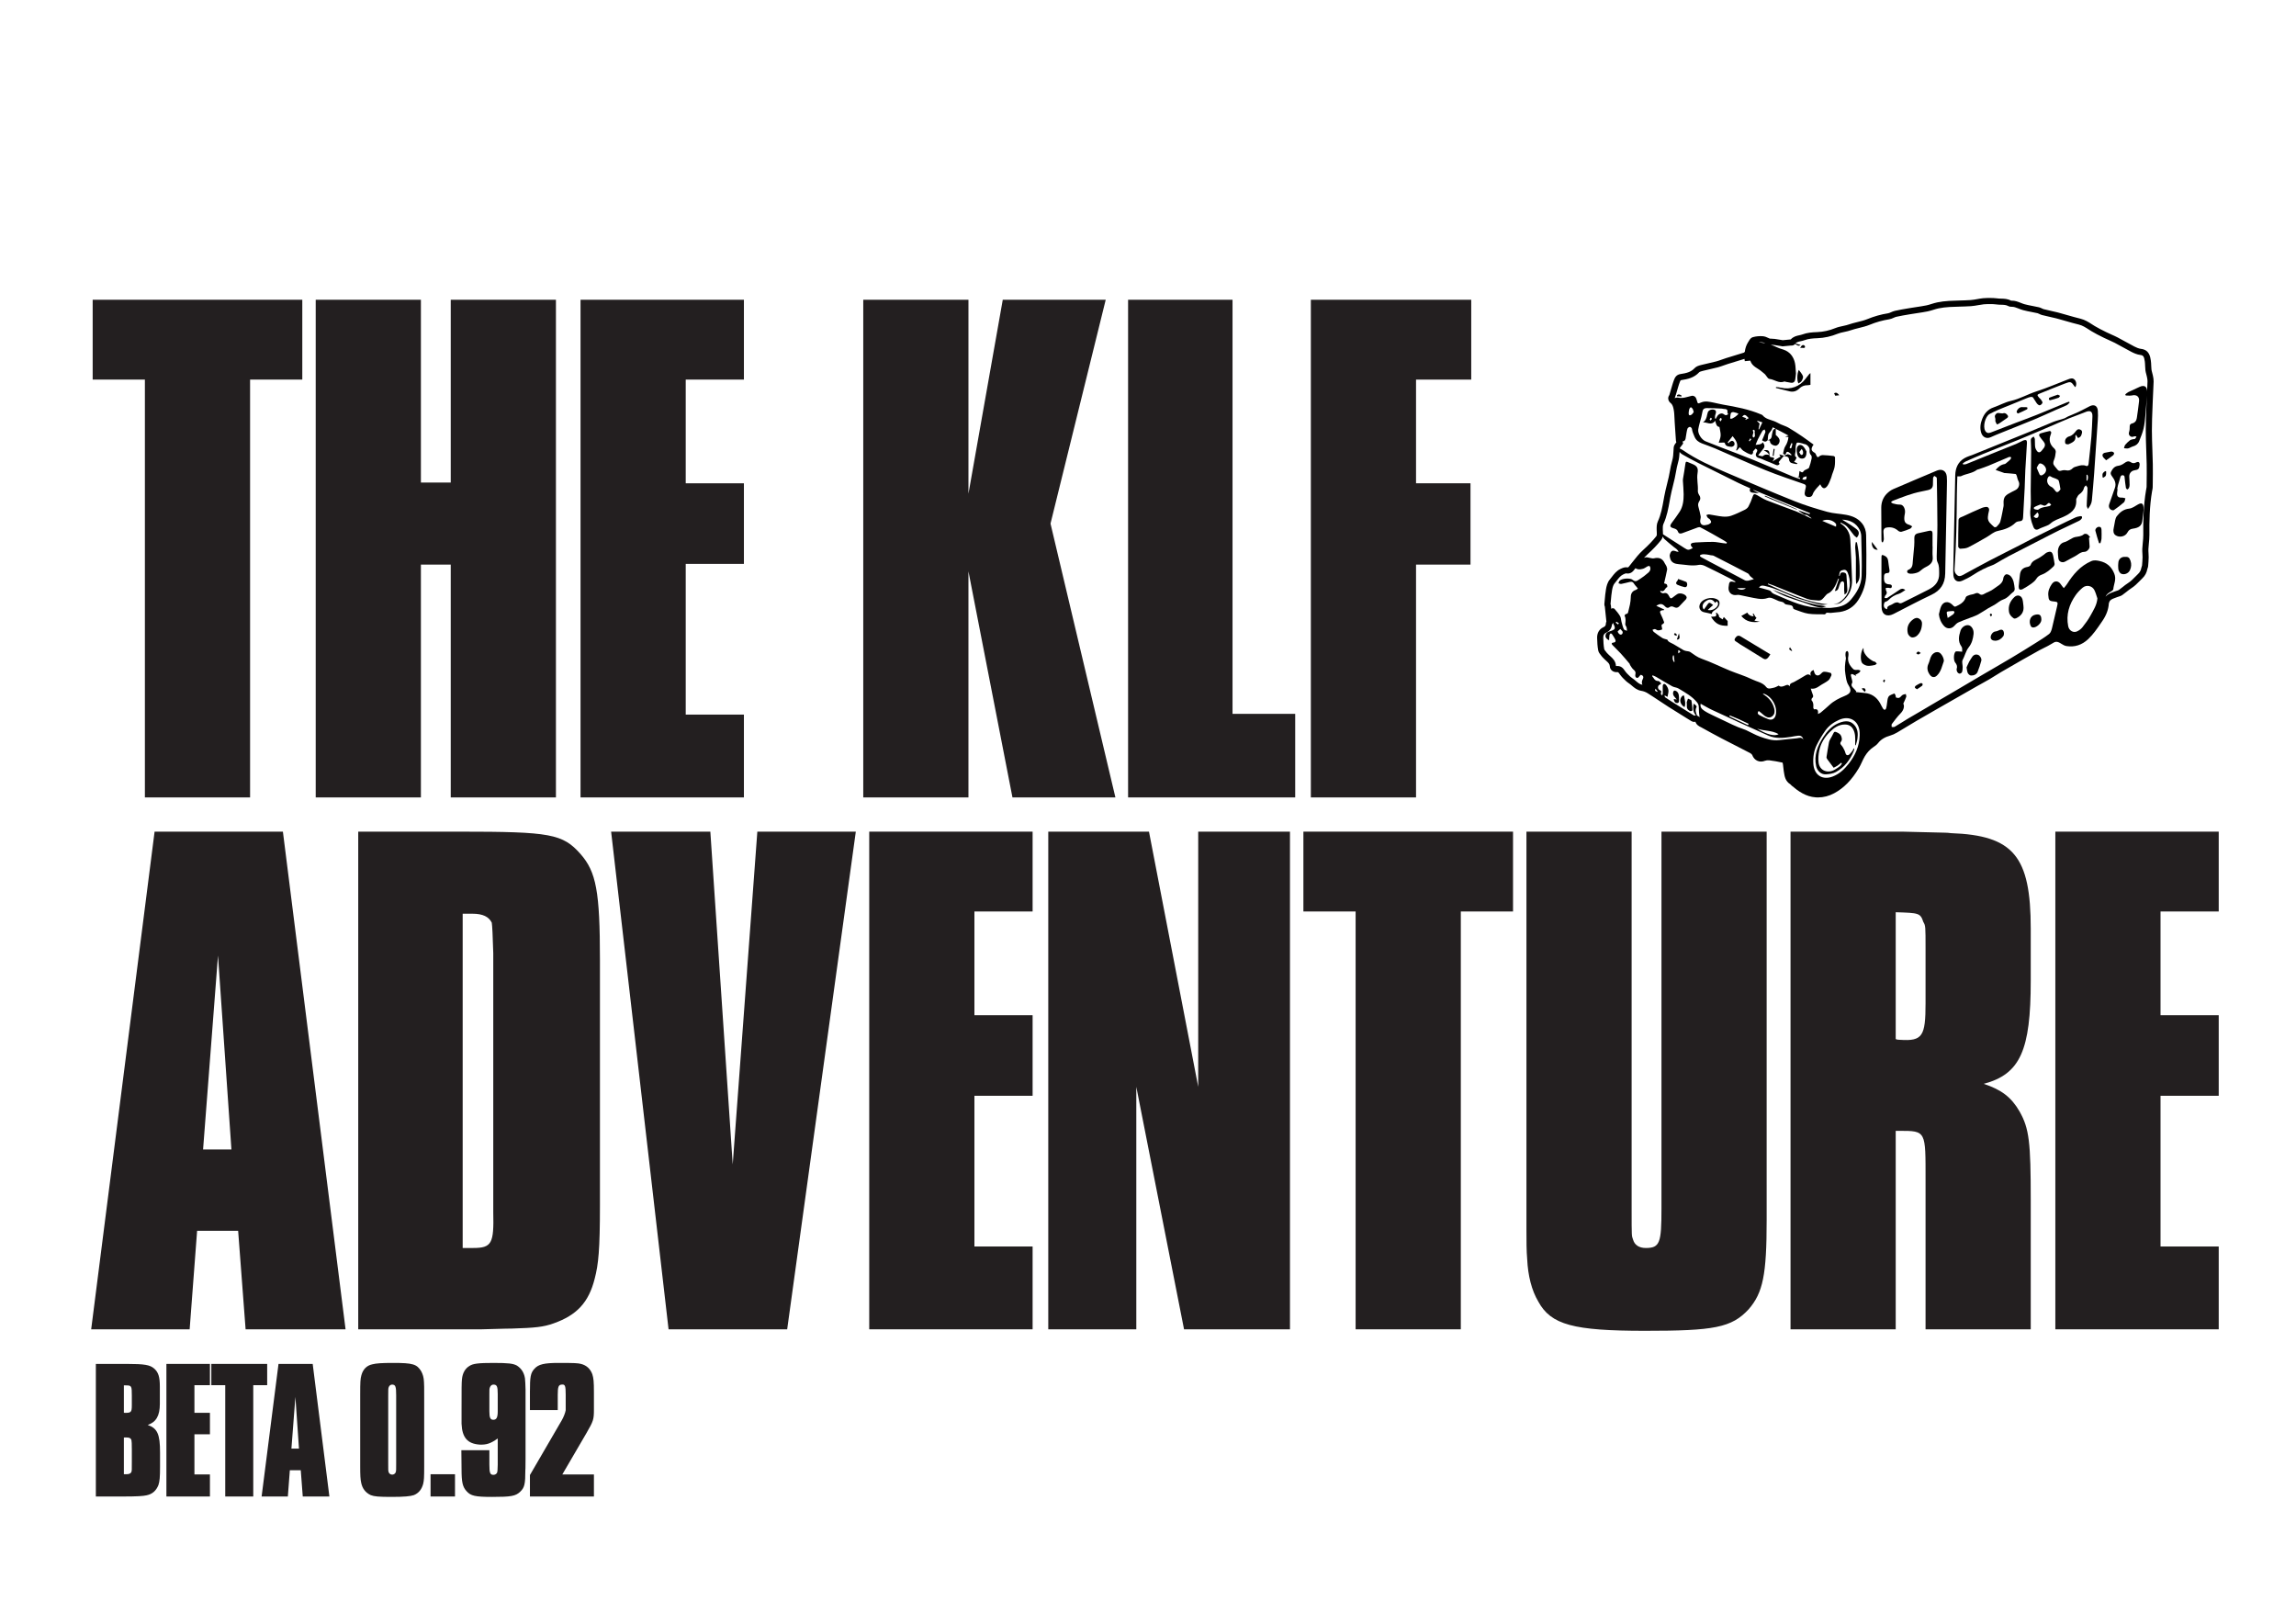 <?xml version="1.0" encoding="UTF-8"?>
<svg id="Layer_1" xmlns="http://www.w3.org/2000/svg" width="297mm" height="210mm" version="1.1" viewBox="0 0 841.89 595.276">
  <!-- Generator: Adobe Illustrator 29.7.0, SVG Export Plug-In . SVG Version: 2.1.1 Build 138)  -->
  <g>
    <path d="M91.697,292.348h-38.57v-153.185h-19.148v-29.27h76.866v29.27h-19.148v153.185Z" fill="#231f20"/>
    <path d="M203.847,292.348h-38.57v-85.346h-10.942v85.346h-38.569V109.894h38.569v67.019h10.942v-67.019h38.57v182.454Z" fill="#231f20"/>
    <path d="M251.439,261.984h21.336v30.363h-59.906V109.894h59.906v29.27h-21.336v38.022h21.336v29.543h-21.336v55.256Z" fill="#231f20"/>
    <path d="M385.198,191.957l23.798,100.391h-37.749l-16.139-82.884v82.884h-38.569V109.894h38.569v71.122l12.583-71.122h37.75l-20.243,82.063Z" fill="#231f20"/>
    <path d="M451.939,261.711h22.978v30.637h-61.273V109.894h38.296v151.817Z" fill="#231f20"/>
    <path d="M519.228,292.348h-38.569V109.894h58.812v29.27h-20.242v38.022h19.969v29.816h-19.969v85.346Z" fill="#231f20"/>
    <path d="M126.711,487.348h-36.655l-2.735-36.107h-15.045l-2.735,36.107h-36.108l23.251-182.454h47.049l22.978,182.454ZM79.935,350.302l-5.471,71.122h10.395l-4.924-71.122Z" fill="#231f20"/>
    <path d="M168.559,304.894c33.373,0,37.75.821,44.314,8.206,5.744,6.565,7.112,13.678,7.112,38.844v89.996c0,16.139-.547,21.609-1.915,26.807-2.188,8.754-6.565,13.404-15.045,16.413-3.83,1.368-6.838,1.642-15.318,1.915-3.009,0,.547,0-11.215.273h-45.135v-182.454h37.202ZM173.482,457.531c6.839,0,7.66-1.641,7.386-13.13v-94.92q-.273-9.574-.547-11.216c-1.094-2.188-3.283-3.282-7.112-3.282h-3.556v122.548h3.83Z" fill="#231f20"/>
    <path d="M288.641,487.348h-43.494l-21.063-182.454h36.381l8.207,122.001,9.027-122.001h36.108l-25.166,182.454Z" fill="#231f20"/>
    <path d="M357.298,456.984h21.336v30.363h-59.906v-182.454h59.906v29.27h-21.336v38.022h21.336v29.543h-21.336v55.256Z" fill="#231f20"/>
    <path d="M473.006,487.348h-38.843l-17.507-88.902v88.902h-32.278v-182.454h36.928l18.054,93.552v-93.552h33.646v182.454Z" fill="#231f20"/>
    <path d="M535.644,487.348h-38.569v-153.185h-19.148v-29.27h76.866v29.27h-19.148v153.185Z" fill="#231f20"/>
    <path d="M647.793,434.554v12.856c0,19.969-1.368,26.533-6.565,32.552-6.291,6.839-12.856,7.933-38.022,7.933-26.26,0-34.467-2.188-39.117-10.668-2.461-4.104-3.829-9.574-4.103-15.592-.273-3.01-.273-6.565-.273-10.941v-145.8h38.569v138.14c0,10.941,0,9.848.547,11.489.548,1.915,2.188,3.009,4.65,3.009,5.197,0,5.745-1.914,5.745-14.498v-138.14h38.569v129.66Z" fill="#231f20"/>
    <path d="M697.574,304.894c20.516.548,14.771.273,17.78.548,22.978.82,29.27,8.479,29.27,35.014v19.147c0,25.439-3.83,34.192-17.233,37.749,6.565,2.188,10.121,4.924,13.13,10.121,3.557,6.291,4.104,11.215,4.104,32.552v47.323h-38.569v-54.709c0-18.054.273-18.054-9.574-18.054h-1.368v72.763h-38.569v-182.454h41.031ZM695.112,380.939c.547.273,1.368.273,1.642.273,8.206.547,9.301-1.368,9.301-13.404v-19.969c0-8.206,0-8.479-.821-9.848-1.094-3.282-1.641-3.282-10.121-3.556v46.503Z" fill="#231f20"/>
    <path d="M792.216,456.984h21.337v30.363h-59.906v-182.454h59.906v29.27h-21.337v38.022h21.337v29.543h-21.337v55.256Z" fill="#231f20"/>
  </g>
  <g>
    <path d="M659.227,187.018c.026.009.051.018.077.026-.019-.016-.037-.033-.056-.049l-.021.022Z"/>
    <path d="M769.224,150.568c-.124-1.798-1.364-2.455-2.965-1.644-1.369.693-2.714,1.434-4.1,2.088-1.264.597-2.576,1.094-3.855,1.659-.5.221-.945.581-1.457.755-1.318.448-2.695.74-3.985,1.254-2.922,1.164-5.794,2.453-8.707,3.64-6.839,2.788-13.69,5.548-20.538,8.318-1.126.455-2.336.767-3.368,1.378-2.334,1.381-3.247,3.653-3.308,6.242-.266,11.266-.481,22.533-.708,33.8-.02.984-.069,1.98.042,2.953.212,1.852,1.56,2.642,3.253,1.887,1.31-.584,2.614-1.228,3.808-2.016,2.413-1.593,4.963-2.88,7.677-3.858.213-.077.406-.211.605-.325,1.651-.941,3.274-1.935,4.956-2.816,3.839-2.01,7.706-3.967,11.563-5.943,2.249-1.152,4.487-2.325,6.755-3.437,2.499-1.226,5.032-2.382,7.537-3.598.337-.164.634-.465.869-.766.134-.172.188-.501.118-.704-.045-.128-.402-.244-.591-.208-.607.114-1.239.218-1.794.474-2.112.971-4.204,1.987-6.292,3.01-2.85,1.396-5.698,2.798-8.531,4.228-1.756.886-3.475,1.846-5.227,2.742-3.769,1.929-7.565,3.805-11.318,5.765-3.342,1.745-6.642,3.57-9.956,5.369-.675.367-1.372.603-2.027.075-.656-.528-1.063-1.204-.997-2.131.65-9.18.78-18.377.849-27.575.017-2.217.116-4.434.175-6.528.641-.037,1.094.059,1.421-.102,1.849-.909,4.025-.989,5.723-2.279.222-.169.554-.189.832-.287,1.139-.405,2.297-.767,3.412-1.23,2.54-1.055,5.056-2.169,7.595-3.226.211-.088.525.075.792.121-.112.272-.161.603-.349.803-.414.44-.89.824-1.357,1.211-.223.185-.468.426-.73.467-1.445.226-2.417,1.137-3.301,2.154,1.075.381,2.156.766,3.24,1.143.088.031.196-0.0.294.008,1.262.1,2.526.176,3.781.334.176.022.348.434.44.695.207.589.267,1.249.563,1.782.406.732.451,1.4.145,2.156-.444,1.097-1.441,1.377-2.386,1.866-2.366,1.225-3.316,1.721-3.151,4.461.018.294.034.598-.023.884-.374,1.891-.685,3.802-1.2,5.655-.192.692-.835,1.283-1.355,1.844-.159.171-.734.234-.879.096-1.074-1.022-2.463-1.89-2.306-3.671.065-.737.19-1.48.387-2.192.265-.959-.294-1.664-1.26-1.479-.419.08-.857.131-1.242.299-2.337,1.019-4.684,2.021-6.974,3.138-.639.312-1.657.429-1.681,1.444-.076,3.217-.119,6.434-.107,9.652.001.275.518.795.768.779.975-.064,2.043-.089,2.886-.509,2.343-1.166,4.595-2.517,6.876-3.808,1.342-.76,2.376-1.873,4.083-2.227,2.281-.473,4.603-1.239,6.385-3.001.333-.329.938-.507,1.428-.529.972-.043,1.317-.498,1.362-1.416.176-3.599.405-7.196.582-10.795.108-2.198.121-4.4.238-6.597.176-3.31.413-6.617.597-9.927.018-.33-.053-.852-.256-.96-.277-.147-.759-.073-1.084.067-.901.389-1.745.913-2.651,1.289-2.331.966-4.687,1.871-7.026,2.816-3.737,1.511-7.466,3.044-11.208,4.542-.361.145-.796.107-1.196.154l-.112-.384c.361-.242.696-.544,1.088-.718,2.07-.92,4.14-1.846,6.238-2.699,4.436-1.804,8.9-3.541,13.334-5.348,3.181-1.296,6.337-2.656,9.499-3.999,2.979-1.265,5.938-2.577,8.93-3.81,1.936-.798,3.939-1.438,5.869-2.251,1.796-.756,2.669-.231,2.578,1.696-.115,2.425-.169,4.855-.373,7.272-.282,3.335-.674,6.66-1.031,9.988-.059.549-.307,1.029-.959.762-1.129-.464-2.192-.167-3.256.162-.539.166-1.175.296-1.546.665-.719.714-1.437,1.029-2.456.821-.545-.112-1.181-.085-1.707.089-.625.208-1.07.178-1.475-.344-.341-.439-.689-.875-1.057-1.291-.623-.705-.607-1.375-.227-2.251.394-.909.551-1.948.648-2.946.04-.411-.237-.988-.561-1.277-1.543-1.379-2.072-2.982-1.35-4.956.112-.307.26-.638.235-.946-.015-.193-.361-.543-.492-.515-1.147.251-2.29.538-3.412.885-.536.166-.688.624-.352,1.104.451.643.932,1.268,1.439,1.869.626.742.707,1.533.15,2.327-.283.402-.602.78-.919,1.157-.506.603-1.111.65-1.587.051-.347-.435-.636-1.005-.711-1.548-.13-.938-.036-1.904-.114-2.852-.027-.331-.285-.642-.437-.962-.313.249-.718.442-.911.763-.165.275-.118.697-.11,1.054.025,1.247.117,2.493.106,3.739-.041,4.824-.117,9.647-.168,14.471-.023,2.165.186,4.356-.082,6.488-.301,2.391.207,4.538,1.094,6.676.423,1.019,1.162,1.219,2.123.642.359-.216.778-.33,1.164-.504.985-.444,2.156-.692,2.907-1.389,1.364-1.266,3.065-1.704,4.658-2.431,2.662-1.215,5.011-2.689,4.834-6.146-.01-.195-.032-.428.056-.583.313-.549.557-1.239,1.037-1.569.925-.635,1.544-1.371,1.789-2.473.068-.307.428-.549.653-.821.206.308.576.611.587.926.033,1.01-.064,2.024-.115,3.036-.059,1.175-.15,2.35-.165,3.526-.004.306.22.614.432,1.162.801-1.086,1.349-2.002,1.451-3.1.306-3.302.604-6.606.843-9.914.47-6.487.908-12.976,1.333-19.465.077-1.178.104-2.369.023-3.545ZM747.91,169.916c.397-.146,1.175.292,1.574.686,1.316,1.302.921,2.934-.845,3.678-.183.077-.633-.071-.717-.237-.401-.79-.718-1.623-1.109-2.543.4-.624.635-1.413,1.097-1.584ZM746.509,189.887c-.3-.03-.57-.356-.853-.547.479-.501.958-1.001,1.437-1.502.191.29.381.58.426.648.046,1.019-.276,1.473-1.01,1.4ZM751.556,185.507c-1.352.419-2.859.299-4.065,1.278-.244.198-.827.066-1.223-.034-.552-.14-.74-.578-.201-.892.704-.411,1.506-.653,2.266-.967.027.056.053.112.08.167.193.032.418.01.574.104.713.427,1.222.159,1.709-.398.161-.184.485-.413.652-.36.291.092.517.388.77.598-.185.173-.343.437-.561.504ZM754.649,180.316c-.584.31-.897-.212-1.231-.655-.337-.448-.743-.939-1.232-1.159-1.267-.57-1.896-1.992-1.339-3.244.334-.751.722-.894,1.432-.395.423.297,1.005.357,1.483.59.411.2,1.0.419,1.117.763.309.912.404,1.895.647,3.183-.166.183-.448.69-.877.917ZM765.389,176.196c-.103-.004-.205-.007-.307-.011v-2.136c.106.001.213.002.319.002.357.712.213,1.428-.012,2.145Z"/>
    <path d="M713.264,210.328c.195-10.874.423-21.747.629-32.621.019-1.018.045-2.044-.057-3.053-.205-2.012-1.739-2.899-3.59-2.144-.213.087-.423.18-.635.27-5.141,2.176-10.294,4.325-15.413,6.553-.873.38-1.7.998-2.369,1.682-1.363,1.393-2.009,3.158-2.014,5.1-.011,3.909.035,7.819.069,11.728.003.305.086.609.132.913.132.021.264.043.396.064.124-.389.349-.777.351-1.166.003-.914-.132-1.828-.151-2.744-.015-.71.266-1.319,1.028-1.473,1.637-.331,3.103.008,4.385,1.152.288.257.84.459,1.186.368,1.09-.289,2.157-.69,3.195-1.134.314-.134.508-.551.757-.838-.316-.182-.611-.435-.952-.535-1.516-.447-1.992-1.038-1.949-2.624.014-.52.116-1.041.217-1.554.302-1.539-.505-3.309-1.764-3.28-.955.022-1.779-.192-2.64-.425-.253-.069-.465-.286-.696-.435.205-.177.381-.43.618-.521,3.451-1.326,6.882-2.719,10.536-3.426.839-.162,1.672-.351,2.507-.531,1.016-.218,1.65-.816,1.72-1.875.056-.849-.004-1.706.062-2.553.02-.263.285-.507.437-.759.277.178.587.323.818.549.115.112.117.372.12.565.079,5.648.206,11.297.208,16.946.001,3.806-.192,7.612-.255,11.418-.012.746-.009,1.591.314,2.223.673,1.315.542,2.664.587,4.038.093,2.829-1.393,4.642-3.729,5.858-3.204,1.668-6.462,3.235-9.687,4.863-.534.27-.969.396-1.544.007-.271-.183-.825-.097-1.188.037-.579.215-1.081.638-1.66.853-.74.276-1.381.561-1.236,1.518-1.203-.191-1.578-1.254-.946-2.571.543-.205,1.091-.436,1.464-.831,1.045-1.107,2.271-1.81,3.736-2.243.8-.236,1.491-.844,2.397-1.383-.943-.718-1.531-.514-2.151-.091-1.489,1.017-2.988,2.021-4.515,2.979-.234.147-.64.018-.967.016.089-.306.088-.703.286-.899.538-.533.735-1.034.32-1.743-.161-.276-.129-.665-.184-1.002.367-.031.749-.141,1.097-.075.509.097,1.039.31,1.145-.432.098-.679-.469-.83-.967-.84-.896-.018-1.57-.367-1.791-1.23-.15-.587-.115-1.236-.081-1.853.035-.638.396-1.037,1.081-1.031.818.008,1.011-.448.902-1.159-.169-1.104-.363-2.206-.481-3.316-.097-.906-.506-1.509-1.336-1.902-.926-.438-1.119-.388-1.12.614-.007,6.077-.041,12.156.043,18.232.038,2.748,1.945,3.75,4.385,2.502,4.619-2.363,9.203-4.802,13.892-7.018,3.361-1.588,4.98-4.081,5.046-7.737Z"/>
    <path d="M734.582,219.761c1.652-.546,2.518-1.949,3.788-2.893.256-.19.406-.725.367-1.074-.18-1.596-.332-3.248-1.433-4.517-.375-.433-1.15-.818-1.665-.736-.423.067-1.005.834-1.045,1.329-.182,2.254-2.16,2.894-3.526,4.005-1.011.821-2.373,1.195-3.519,1.87-.628.37-1.181.463-1.713.008-.613-.525-1.143-.385-1.802-.088-.595.268-1.299.285-1.92.509-.476.172-1.172.404-1.293.768-.464,1.386-1.353,2.223-2.629,2.873-1.641.835-1.312.801-2.487-.264-1.396-1.266-3.096-1.016-3.906.681-.439.919-.575,1.982-.848,2.98.149,1.564.77,3.087,1.911,4.316.932,1.004,2.351,1.115,3.417.232.377-.312.668-.725,1.035-1.05.261-.23.567-.427.883-.572.649-.297,1.315-.558,1.981-.815.814-.315,1.64-.599,2.453-.919.907-.357,1.846-.662,2.695-1.129,1.276-.701,2.475-1.539,3.726-2.287.75-.449,1.552-.812,2.301-1.262,1.084-.651,2.064-1.579,3.229-1.965ZM716.19,225.218c-.543.419-1.143.766-1.72,1.142-.095.072-.191.144-.286.216-.133-.655-.287-1.308-.379-1.969-.018-.128.193-.399.326-.418.704-.102,1.417-.172,2.128-.185.139-.003.427.331.397.443-.075.282-.239.597-.465.771Z"/>
    <path d="M729.905,160.306c1.208-.57,2.453-1.062,3.692-1.563,4.19-1.693,8.398-3.342,12.572-5.074,2.595-1.077,5.139-2.278,7.711-3.412,1.29-.568,2.608-1.073,3.878-1.682.439-.211.77-.649,1.15-.984-.07-.108-.14-.217-.21-.325-.281.087-.572.152-.843.264-3.695,1.527-7.376,3.088-11.085,4.581-2.524,1.016-5.089,1.93-7.629,2.906-3.061,1.176-6.115,2.369-9.172,3.553-.841.326-1.557.212-2.035-.623-.917-1.599-.01-5.259,1.581-6.157,1.048-.592,2.154-1.087,3.26-1.566,1.379-.598,2.787-1.131,4.179-1.7,2.026-.828,4.045-1.67,6.073-2.492.517-.209,1.045-.418,1.588-.523.27-.052.715.037.857.229.499.67.855,1.448,1.36,2.113.263.346.753.779,1.089.739.382-.045.867-.519,1.003-.912.097-.28-.266-.762-.498-1.104-.215-.318-.542-.557-.794-.853-.745-.875-.719-1.026.388-1.474,3.034-1.229,6.067-2.461,9.122-3.637,2.155-.829,2.288-.75,3.629,1.157.048.068.158.092.24.136.474-.861.382-1.944-.24-2.644-.751-.846-1.619-.496-2.452-.177-3.858,1.476-7.657,3.135-11.583,4.398-3.178,1.022-6.064,2.741-9.363,3.486-2.184.493-4.21,1.65-6.35,2.384-2.143.735-3.414,2.241-4.202,4.256-.65,1.662-.901,3.368-.342,5.108.516,1.606,2.017,2.252,3.426,1.587Z"/>
    <path d="M701.399,205.587c-.109,1.336-.025,2.694-1.656,3.328-.613.238-.546.97-.013,1.238.925.465,3.403-.029,4.182-.708.703-.612,1.477-1.186,2.308-1.599,1.555-.773,2.664-1.704,2.456-3.678-.133-1.266-.025-2.557-.025-3.836-.012 0-.025 0-.037 0,0-1.573-.006-3.147.003-4.72.005-.799-.367-1.193-1.16-1.032-1.379.28-2.748.61-4.122.918-1.003.225-1.419.802-1.394,1.82.023.944.028,1.894-.043,2.835-.137,1.813-.35,3.621-.497,5.433Z"/>
    <path d="M750.575,202.535c-.435.167-.773.575-1.171.85-.606.421-1.204.859-1.843,1.225-1.15.658-2.484,1.043-2.983,2.528-.113.334-.724.642-1.146.707-1.682.261-2.611,1.199-2.777,2.91-.135,1.4-.338,2.793-.445,4.195-.029.386.059.954.311,1.138.239.174.828.066,1.154-.115,1.074-.598,2.133-1.237,3.128-1.956.683-.494,1.405-1.054,1.829-1.755.506-.836,1.162-1.273,2.023-1.585,1.726-.626,3.075-1.819,4.373-3.062.211-.201.262-.569.359-.797-.191-1.105-.309-2.12-.552-3.106-.358-1.453-.864-1.714-2.263-1.176Z"/>
    <path d="M780.721,186.468c-2.041.216-3.376,1.308-4.531,2.776-.338.43-.5,1.032-.631,1.583-.208.88-.264,1.797-.491,2.671-.297,1.141-.121,2.162.585,2.68,1.389,1.018,3.615.602,4.425-.956.467-.898,1.043-1.279,2.028-1.412,2.209-.298,3.159-1.096,3.418-2.768.221-1.425.342-2.866.507-4.3-.017-.002-.034-.004-.052-.005,0-.23.012-.46-.002-.689-.095-1.541-.747-1.841-2.091-1.068-1.016.584-2.068,1.373-3.165,1.489Z"/>
    <path d="M774.093,172.937c-.295.589-.119,1.059.289,1.607.952,1.278,1.718,2.647,1.091,4.365-.716,1.96-1.375,3.941-2.066,5.91-.269.767-.118,1.471.493,1.958.292.232.941.414,1.178.252,1.295-.888,2.554-1.841,3.728-2.881.342-.303.362-.968.53-1.467-.45-.091-.903-.275-1.348-.254-1.279.06-1.83-.479-1.687-1.768.05-.455.113-.908.17-1.362-.048-.009-.096-.017-.144-.026.097-.475.168-.958.298-1.424.234-.839.526-1.662.75-2.504.15-.563.266-1.16,1.005-1.106.741.054.643.684.701,1.201.127,1.135.255,2.27.437,3.397.038.235.314.431.48.644.216-.184.519-.329.626-.563.159-.346.246-.755.245-1.138-.002-.984-.058-1.968-.114-2.95-.072-1.252.701-2.226,1.939-2.412,1.402-.211,1.699-.521,1.849-1.931.105-.99-.404-1.402-1.289-.94-.703.367-1.29.349-1.926-.079-.843-.567-1.534-.321-2.314.274-.648.494-1.476.921-2.269,1.019-1.421.177-2.095,1.068-2.651,2.178Z"/>
    <path d="M765.347,195.862c-.33-.181-.998-.229-1.228-.019-.94.852-2.079.832-3.203,1.052-.786.153-1.495.697-2.238,1.068-.501.25-.976.599-1.505.731-.876.219-1.534.601-2.02,1.406-.882,1.459-.524,3.006-.411,4.517.1,1.346,1.494,1.907,2.651,1.189.526-.326,1.087-.597,1.63-.896.944-.52,1.935-.971,2.813-1.586.771-.539,1.489-1.006,2.486-1.01.899-.003,1.927-1.108,1.891-1.927-.047-1.081-.145-2.159-.221-3.239.14-.064.279-.127.419-.191-.348-.377-.637-.862-1.063-1.095Z"/>
    <path d="M719.652,241.954c.816-1.515,1.175-3.308,2.209-4.603,1.22-1.527,1.598-3.169,1.808-4.963,0-.197.008-.394-.001-.59-.06-1.236-.85-2.372-1.78-2.566-1.038-.217-2.229.435-2.824,1.548-.062.116-.126.233-.165.357-.649,2.038-1.076,4.031.377,5.981.314.421.156,1.194.216,1.805-.51-.042-1.02-.108-1.53-.118-.321-.006-.775-.051-.943.131-.693.747-.743,3.134-.109,3.937.536.678.876,1.333.577,2.249-.116.356.006.872.194,1.221.158.295.566.625.866.628.306.003.792-.314.888-.597.191-.565.216-1.201.226-1.809.014-.881-.37-1.939-.008-2.611Z"/>
    <path d="M711.029,239.213c-.86-.35-1.643-.048-2.272.523-.371.336-.647.824-.844,1.295-.302.724-.42,1.529-.755,2.234-.72,1.513-.447,2.856.493,4.15.705.97,1.695,1.096,2.566.271,1.587-1.504,1.898-3.61,2.552-5.32.041-1.153-.924-2.82-1.74-3.153Z"/>
    <path d="M638.241,233.297c-.788-.473-1.443-.219-2.012.686-.524.834.12,1.076.641,1.411.356.229.686.502,1.046.725,2.872,1.772,5.757,3.524,8.618,5.314.7.438,1.237.256,1.723-.265.284-.304.483-.687.884-1.275-1.924-1.165-3.723-2.255-5.522-3.344-1.792-1.085-3.582-2.173-5.378-3.252Z"/>
    <path d="M741.591,219.724c-.411-1.446-1.879-1.855-2.966-.825-1.527,1.447-2.317,3.181-1.978,5.364.175,1.127.875,1.804,1.7,2.402.203.147.647.134.896.017,1.905-.902,2.997-2.305,2.71-4.547-.115-.805-.142-1.635-.363-2.411Z"/>
    <path d="M725.314,240.083c-.901-.321-1.694-.007-2.246.88-.328.527-.702,1.029-.988,1.577-.395.758-.725,1.55-.999,2.144.189.897.207,1.559.481,2.089.206.398.735.868,1.132.88,1.007.029,2.021-.323,2.443-1.328.554-1.318.979-2.697,1.359-4.077.218-.792-.481-1.915-1.183-2.166Z"/>
    <path d="M704.756,228.702c.046-.751-.28-1.49-1.129-1.945-.819-.439-1.539-.124-2.196.363-1.706,1.263-2.353,2.996-1.886,5.024.138.598.775,1.332,1.338,1.509.55.173,1.458-.099,1.93-.502,1.271-1.086,1.862-2.581,1.942-4.448Z"/>
    <path d="M778.856,204.159c-1.078.069-1.911.796-2.08,1.863-.076.482-.074.977-.103,1.395.056.627-.005,1.223.186,1.722.18.47.542,1.04.968,1.213,1.225.499,2.672-.174,3.201-1.373.479-1.083.578-2.206.19-3.348-.448-1.319-.848-1.569-2.363-1.472Z"/>
    <path d="M629.333,223.272c.775-.583,1.226-1.308,1.181-2.234-.046-.952-.778-1.348-1.622-1.602-1.33-.401-2.625-.194-3.819.355-2.004.921-2.603,3.088-1.168,4.244.571.46,1.498.484,2.266.692.516.14,1.04.253,1.525.37-.045-.877.923-1.287,1.637-1.825ZM626.192,223.609c.702-.645,1.323-1.215,1.983-1.821-.302-.211-.592-.413-.881-.616-.446-.314-.767-.2-1.061.245-.445.674-.93,1.322-1.455,2.063-.82-.96-.534-2.15.545-2.97,1.454-1.105,2.621-.951,3.595.541.167-.197.318-.375.524-.617.573.393.683.922.41,1.511-.561,1.21-2.342,2.088-3.659,1.664Z"/>
    <path d="M662.063,138.841c-2.085,2.871-5.492,4.125-8.957,3.31-.608-.143-1.242-.175-1.864-.258-.023.109-.047.219-.07.328,1.693.424,3.38.879,5.082,1.262,1.336.301,2.496-.067,3.5-1.039.823-.797,1.823-1.248,3.014-1.216.402.011.807-.109,1.081-.149v-4.279c-.154.118-.33.209-.447.35-.458.554-.917,1.11-1.339,1.691Z"/>
    <path d="M761.491,159.897c.176.247.448.705.555.672.34-.106.678-.351.912-.631.199-.238.267-.592.37-.902.188-.567.226-1.109-.391-1.46-.637-.361-1.165-.261-1.635.334-.708.896-1.399,1.784-2.63,2.091-.494.123-1.047.563-1.282,1.011-.232.441-.231,1.124-.059,1.603.076.211.929.383,1.254.221,1.22-.608,2.728-1.075,2.404-2.97-.012-.068.098-.157.308-.473.097.258.12.399.194.503Z"/>
    <path d="M687.526,242.618c-.179-.121-.46-.085-.652-.195-.482-.277-.966-.564-1.399-.909-.427-.339-.836-.72-1.173-1.146-.342-.432-.653-.914-.854-1.423-.149-.377-.099-.832-.152-1.421-1.045,1.22-1.285,4.412-.502,5.534.16.229.43.392.674.549,1.29.835,2.655.455,3.996.189.267-.053.486-.349.727-.533-.218-.219-.412-.475-.663-.646Z"/>
    <path d="M746.303,225.36c-1.908.402-2.536,2.448-1.629,4.225.103.201.378.394.604.439,1.28.254,3.244-1.454,3.245-2.788.001-1.719-.606-2.215-2.22-1.875Z"/>
    <path d="M732.758,231.176c-.355.201-.793.293-1.205.347-.783.102-1.632,1.177-1.622,2.125.008.772.669,1.262,1.691,1.257,1.284-.043,2.282-.735,2.959-1.698.309-.44.293-1.399.015-1.89-.379-.669-1.157-.526-1.838-.141Z"/>
    <path d="M631.633,227.079c-.474-.37-1.36-.767-1.338-1.104.053-.788-.603-.879-.786-1.361-.114.03-.227.06-.341.09.064.221.196.449.172.66-.026.228-.169.601-.313.628-.535.1-1.092.084-1.641.11,1.673,2.748,3.288,3.363,6.103,3.326v-1.729c-.485-.518-.964-1.03-1.407-1.504-.157.309-.302.596-.448.883Z"/>
    <path d="M731.652,154.428c.166.403.319.83.586,1.159.056.069.606-.202.882-.386.934-.621,1.837-1.289,2.772-1.909.498-.33.565-.684.185-1.128-.418-.488-.856-.882-1.6-.643-.286.092-.635-.016-.956-.027-.439-.015-.987-.193-1.294.003-.542.345-.947.903-.657,1.674.1.266.09.574.102.661-.016.337-.065.486-.02.595Z"/>
    <path d="M645.262,227.94c-.6-.123-1.199-.247-1.946-.401.382-.518.642-.873.903-1.227-.093.068-.186.135-.278.203-.34-.544-.68-1.089-1.02-1.633-.078.067-.157.135-.235.203.122.259.244.518.37.786-.828.242-2.116-.545-2.33-1.295-.737.411-1.476.823-2.233,1.245,1.821,2.223,4.187,2.486,6.77,2.119Z"/>
    <path d="M769.638,193.139c-.673-.006-1.464.784-1.304,1.454.366,1.535.882,3.034,1.336,4.548.171-.002.343-.004.514-.005.137-.574.354-1.143.391-1.723.063-.979.023-1.965.004-2.948-.013-.644-.065-1.317-.942-1.325Z"/>
    <path d="M772.263,168.747c1.009-.702,1.827-1.217,2.573-1.821.225-.183.431-.724.321-.905-.157-.26-.619-.484-.937-.467-.675.035-1.336.287-2.013.356-.816.083-1.426.479-1.236,1.273.13.54.766.958,1.291,1.565Z"/>
    <path d="M618.94,256.13c-.152.419-.32.833-.448,1.26-.044.147.011.323.029.625,0,.254-.003.645.001,1.037.007.879.554,1.38,1.288,1.664.203.078.764-.171.76-.248-.065-1.211-.11-2.438-.366-3.616-.069-.317-.824-.486-1.264-.722Z"/>
    <path d="M618.28,213.336c-.934-.411-1.92-.704-2.975-1.072-.027.075-.055.434-.247.644-.62.682-.646,1.176.123,1.526.79.359,1.638.624,2.488.807.726.156.995-.411,1-1.012.002-.307-.164-.795-.388-.894Z"/>
    <path d="M614.205,253.177c-.168-.048-.548.154-.614.325-.319.821-.034,1.527.551,2.14.2.209.381.435.701.805-.534-.084-.806-.126-1.086-.17-.021.811.542,1.511,1.219,1.476.764-.04.657-.685.672-1.183.016-.554.014-1.117-.062-1.664-.116-.83-.535-1.489-1.381-1.73Z"/>
    <path d="M660.61,139.663c.303-.518.663-1.262.498-1.735-.284-.813-.954-1.492-1.521-2.312-.692,1.264-.732,4.228-.098,4.955.383-.295.894-.519,1.121-.908Z"/>
    <path d="M742.927,149.27c-.551-.026-1.105-.01-1.657-.01-.767-.035-1.893,1.091-1.798,1.853.023.184.425.508.526.466,1.103-.465,2.188-.976,3.256-1.518.128-.065.191-.4.156-.585-.019-.099-.309-.198-.482-.207Z"/>
    <path d="M616.67,255.352c-1.012,1.214-.632,2.89,1.012,3.902.543-1.414.028-2.711-.124-3.98-.063-.53-.61-.256-.889.079Z"/>
    <path d="M648.494,182.261c-.433-.182-.87-.355-1.305-.532-.031.076-.063.152-.094.228.875.39,1.741.803,2.627,1.166,3.138,1.286,6.283,2.556,9.425,3.832-.227-.177-.442-.382-.697-.491-3.314-1.412-6.636-2.807-9.956-4.204Z"/>
    <path d="M659.226,187.018c.001 0.0.022-.022.022-.022-.033-.014-.067-.027-.1-.041.026.021.052.043.079.063Z"/>
    <path d="M751.282,146.451c.024.123.386.298.547.257,1.007-.258,2.011-.538,2.988-.888.244-.087.386-.458.574-.698-.264-.143-.528-.286-.809-.439-1.084.377-2.107.708-3.103,1.107-.142.057-.238.452-.198.661Z"/>
    <path d="M704.131,250.49c-.596.258-1.168.587-1.706.951-.171.116-.336.48-.274.644.079.209.391.33.759.607.673-.447,1.333-.836,1.921-1.313.152-.123.194-.614.073-.773-.118-.155-.558-.21-.773-.117Z"/>
    <path d="M771.916,172.712c-.334.28-.767.548-.912.92-.157.402-.036.913-.036,1.377.098.034.195.068.293.102.301-.237.743-.417.868-.725.18-.444.146-.98.16-1.479.002-.066-.329-.232-.374-.195Z"/>
    <path d="M688.521,201.529c-.744-.984-1.422-1.882-2.152-2.848-.168,1.751.747,3.071,2.152,2.848Z"/>
    <path d="M682.621,252.445c.369.402.737.803,1.106,1.205.128-.186.385-.392.361-.556-.095-.648-.457-1.04-1.467-.649Z"/>
    <path d="M702.629,239.481c.245.163.484.441.737.454.237.012.488-.257.943-.527-.457-.274-.738-.578-.94-.532-.278.064-.496.391-.74.605Z"/>
    <path d="M614.869,234.49c1.052-.066,1.194-.5.762-2.325-.278.849-.515,1.572-.762,2.325Z"/>
    <path d="M672.536,144.175c.144.333.268.617.391.901.491-.057.928-.108,1.47-.171-.526-.672-.964-1.234-1.861-.73Z"/>
    <path d="M661.363,127.571c.154.023.439-.107.481-.229.057-.166.005-.457-.117-.582-.551-.565-1.214-.201-1.65.885.34-.178.639-.171,1.286-.075Z"/>
    <path d="M614.929,144.898c-.005.127-.009.253-.014.38.556.027,1.112.053,1.669.08.009-.104.018-.207.027-.311-.528-.308-1.042-.73-1.681-.149Z"/>
    <path d="M690.86,249.084c-.133.192-.32.37-.377.583-.028.105.183.274.396.564.162-.355.315-.563.332-.781.009-.112-.226-.243-.351-.366Z"/>
    <path d="M614.179,232.024l-.38.674c.287.134.574.268.861.402.084-.125.168-.25.251-.376-.244-.234-.489-.467-.733-.701Z"/>
    <path d="M730.429,225.411c-.02-.175-.233-.328-.363-.491-.156.124-.437.247-.438.373-.002.197.185.396.385.767.224-.331.433-.503.416-.65Z"/>
    <path d="M656.085,238.073c.251.259.608.415.924.611.039-.063.077-.125.115-.188-.226-.351-.452-.703-.794-1.235-.12.373-.325.73-.246.812Z"/>
    <path d="M673.962,265.196c-2.354,1.02-4.028,2.898-5.405,5.031-2.103,3.259-3.5,6.685-2.61,10.685.375,1.685,1.802,3.063,3.535,2.969,1.248-.068,2.615-.259,3.686-.842,3.164-1.722,5.253-4.466,6.596-7.786.099-.245.109-.527.161-.791-.079-.029-.158-.059-.237-.088-.164.333-.266.72-.504.988-.499.564-1.029,1.439-1.62,1.504-.874.095-.858-1.033-1.181-1.679-.34-.681-.671-1.408-1.182-1.95-.467-.495-.53-.862-.143-1.351.408-.517.355-1.0.188-1.639-.274-1.048-.976-1.458-1.854-1.824-.572-.238-.864-.202-1.126.431-.32.774-.804,1.479-1.198,2.224-.166.314-.347.642-.409.984-.333,1.837-.65,3.677-.919,5.524-.038.261.169.599.344.842.7.97,1.432,1.917,2.275,3.035.347-.183.902-.425,1.401-.753.478-.314.898-.717,1.343-1.081l.305.267c-.235.329-.417.724-.718.974-.527.438-1.122.797-1.699,1.171-2.639,1.71-5.721.585-6.141-2.386-.206-1.457-.073-3.025.23-4.476.541-2.591,1.908-4.837,3.75-6.709,1.527-1.552,3.278-2.861,5.638-2.857,1.313.002,2.342.5,3.012,1.688.851,1.508.818,3.145.779,4.79-.009.366-.001.733-.001,1.1.072.009.143.018.215.028.21-.796.506-1.58.612-2.389.217-1.65.19-3.32-.878-4.707-1.399-1.817-3.234-2.234-6.247-.928Z"/>
    <path d="M680.5,212.081c-0.0.61.065,1.22.114,2.07,1.558-1.551,1.253-3.319,1.283-4.901.045-2.312-.21-4.633-.418-6.944-.106-1.178-.39-2.34-.593-3.509-.144-0-.288-.001-.431-.001-.072.635-.222,1.272-.201,1.904.043,1.24.249,2.475.265,3.714.034,2.555-.019,5.112-.019,7.667Z"/>
    <path d="M668.047,222.75c.004.001.027 0.0.027 0-.007-0-.014-.002-.021-.002-.002.001-.004.001-.006.002Z"/>
    <path d="M662.888,220.942c-2.239-.63-4.438-1.417-6.62-2.226-2.111-.783-4.178-1.682-6.265-2.53,3.35,2.232,7.156,3.369,10.933,4.557,2.35.74,4.594,1.875,7.117,2.005.516-.15,1.036-.298,1.555-.446-2.278-.335-4.529-.743-6.721-1.36Z"/>
    <path d="M661.183,168.084c.758-.145,1.241-.952,1.238-2.546-.249-.401-.612-1.244-1.201-1.873-.918-.981-2.188-.554-2.371.782-.096.7-.01,1.471.184,2.156.339,1.199,1.131,1.678,2.151,1.482ZM660.647,164.569c.169.348.441.683.483,1.046.058.499.079,1.169-.649,1.182-.211.004-.433-.567-.749-1.014.353-.469.634-.841.915-1.214Z"/>
    <path d="M646.692,165.07c.533.307.948.479,1.278.754.334.279.584.66.87.996,0,0,.002-.003.002-.004.035-1.607-.397-2.007-2.15-1.746Z"/>
    <path d="M649.991,167.107l.371.066c.125-.853.249-1.706.374-2.559-.13-.022-.26-.043-.39-.065-.118.852-.237,1.705-.355,2.557Z"/>
    <path d="M789.383,146.623c.035-.993.087-2.004.139-3.035.062-1.223.125-2.487.161-3.734.022-.712-.11-1.375-.239-2.024l-.031-.156c-.068-.342-.157-.673-.255-1.032-.113-.412-.219-.801-.265-1.169-.056-.458-.074-.93-.092-1.431-.022-.589-.044-1.199-.136-1.825-.216-1.48-.581-3.959-3.602-4.313-.862-.1-1.775-.523-2.474-.88-1.083-.553-2.172-1.159-3.28-1.775-.928-.516-1.886-1.049-2.848-1.549-.732-.381-1.485-.715-2.249-1.054-.584-.259-1.189-.526-1.763-.811l-.415-.206c-1.331-.658-2.708-1.338-3.969-2.108-.318-.194-.631-.396-.948-.599-1.294-.83-2.631-1.689-4.304-2.093-1.54-.372-3.09-.815-4.588-1.244-.665-.19-1.331-.38-1.998-.566-.19-.053-.38-.108-.578-.165-.407-.118-.83-.241-1.26-.342-.588-.139-1.179-.273-1.768-.407l-.179-.04c-1.035-.234-2.104-.477-3.145-.741-.156-.039-.363-.143-.568-.245-.308-.153-.657-.326-1.071-.422-.751-.172-1.514-.32-2.252-.462-.987-.19-2.007-.387-2.983-.646-.464-.123-.931-.309-1.43-.507-1.052-.42-2.143-.864-3.463-.812-.055.002-.097-.001-.122-.004-1.238-.692-2.529-.721-3.717-.747-.227-.005-.454-.011-.681-.022-.274-.014-.555-.049-.853-.085-.396-.049-.805-.099-1.239-.106l-.416-.008c-1.088-.021-2.21-.043-3.334.07-.758.077-1.494.209-2.206.336-.831.149-1.616.289-2.402.342-1.397.096-2.833.135-4.245.174-1.12.03-2.389.064-3.609.133-1.524.085-2.982.268-4.336.544-.741.151-1.444.37-2.133.586-.664.207-1.292.402-1.922.528-1.212.243-2.471.431-3.687.613l-.088.013c-.74.111-1.504.225-2.255.352l-.506.085c-1.623.272-3.302.553-4.951.922-.523.117-.994.325-1.411.509-.393.174-.764.338-1.089.389-2.593.407-5.094,1.111-7.647,2.152-1.097.448-2.267.735-3.506,1.039-.602.148-1.225.3-1.837.472-.379.107-.753.227-1.116.344-.416.134-.81.261-1.209.367-.427.113-.86.205-1.319.302-.89.188-1.811.383-2.702.747-2.188.895-4.428,1.391-6.656,1.475-1.845.069-3.651.187-5.453.863-.326.122-.703.203-1.114.292-.991.213-2.218.477-3.137,1.54-.076.001-.156.004-.237.012l-2.71.264-.745-.128c-.707-.122-1.439-.249-2.17-.346-.497-.065-.996-.083-1.436-.099l-.397-.016c-.163-.068-.33-.145-.507-.226-.622-.286-1.265-.581-2.023-.645-1.217-.101-2.49.016-3.677.34-.76.208-1.161.895-1.464,1.414-.086.147-.166.285-.249.396l-.045.066c-.637,1.014-1.028,2.158-1.194,3.494-.067.058-.127.12-.19.186-.03.031-.075.08-.112.112-1.184.377-2.396.745-3.617,1.116-.97.295-1.972.599-2.958.908-.504.158-1.003.337-1.526.523-.672.241-1.367.49-2.059.675-.928.248-1.881.462-2.803.67-.862.193-1.755.394-2.631.622l-.108.028c-.779.201-1.75.452-2.393,1.154-1.368,1.493-3.226,1.874-5.171,2.161-1.626.24-2.099,1.428-2.383,2.139-.254.637-.448,1.284-.643,1.929l-.031.103c-.267.886-.526,1.775-.784,2.663l-.252.865c-.384.514-.437,1.023-.413,1.364.044.604.372,1.185.9,1.593.691.535.913,1.412,1.097,2.34.203,1.024.248,2.09.298,3.24.019.453.039.921.071,1.385l.152,2.301c.096,1.475.195,3.002.306,4.503.018.242.076.463.137.647l-.023.028c-.394.478-.884,1.073-.939,1.851-.028.39-.049.779-.068,1.17-.065,1.266-.126,2.461-.479,3.63-.382,1.268-.617,2.568-.844,3.824-.129.712-.262,1.448-.419,2.157-.202.908-.432,1.832-.653,2.726-.355,1.426-.722,2.9-.995,4.392l-.213,1.183c-.501,2.823-.976,5.489-2.141,8.009-.472,1.02-.447,2.175-.424,3.242.004.223.02.441.036.677.058.816.056,1.208-.202,1.535-1.294,1.635-2.836,3.246-4.852,5.07-1.47,1.329-2.7,2.9-3.906,4.439-.283.361-.566.722-.852,1.079l-.167.212c-.498.637-.531.632-.861.572-.908-.159-1.772.253-2.489.595-1.449.694-2.326,1.843-3.182,2.966-.245.32-.476.623-.719.911-.869,1.027-1.202,2.476-1.378,3.477-.244,1.392-.366,2.798-.485,4.172-.039.451-.079.903-.122,1.353-.036.375.085.68.166.866l.579,5.59c-.12.2-.182.415-.186.64-.013.72-.246,1.078-.889,1.368-1.53.69-2.377,2.126-2.325,3.941.044,1.555.108,3.075.397,4.564.145.744.603,1.302,1.021,1.812.136.166.266.324.367.471l.38.414c.192.196.383.391.58.582.183.178.37.346.568.523.828.742,1.298,1.202,1.339,2.013.031.615.297,1.171.747,1.565.503.442,1.227.658,1.968.596.328-.028.426.028.94.767l.11.157c.605.858,1.347,1.564,2.065,2.244l.122.116c.329.313.675.554,1.017.793.207.145.402.28.579.425.173.141.341.285.511.433.908.78,1.936,1.664,3.478,1.916.808.132,1.629.439,2.311.864,1.488.928,3.013,1.943,4.364,2.842,1.094.728,2.225,1.481,3.352,2.202,2.163,1.386,4.398,2.762,6.368,3.976l1.694,1.046c.399.247,1.052.652,1.749.38.39,1.205,1.325,1.67,1.99,2.0.097.049.194.097.288.15,2.743,1.525,5.047,2.79,7.374,4.003,1.603.837,3.241,1.671,4.882,2.506,1.821.927,3.702,1.885,5.536,2.851.379.2.701.519.765.694.367,1.006,1.015,1.742,1.877,2.129.864.389,1.852.387,2.855-.009.425-.166.992-.225,1.519-.162,1.567.195,3.186.478,4.77.83.041.02.145.115.15.1.118.495.169,1.027.225,1.598.042.432.086.88.16,1.328l.078.499c.226,1.479.506,3.32,2.356,4.441.038.03.099.098.158.163.1.109.214.231.354.349,2.297,1.936,5.062,4.024,8.812,4.275.275.019.548.028.821.028,2.043,0,4.041-.519,5.941-1.542,3.513-1.893,6.364-4.79,8.974-9.118.459-.762.825-1.553,1.185-2.329.347-.749.675-1.455,1.072-2.11.859-1.416,1.906-2.54,3.112-3.342.587-.389,1.255-.858,1.76-1.503,1.016-1.296,2.443-2.173,4.491-2.757.773-.221,1.586-.584,2.485-1.112,1.193-.7,2.392-1.428,3.612-2.169,1.163-.706,2.364-1.434,3.553-2.13,2.481-1.453,5.021-2.906,7.479-4.312l1.973-1.128c5.106-2.924,9.031-5.166,12.725-7.269.619-.352,1.257-.703,1.874-1.042.854-.468,1.736-.954,2.596-1.457.733-.43,1.46-.888,2.202-1.354.674-.424,1.371-.862,2.063-1.268,2.661-1.562,5.406-3.131,7.99-4.605,1.905-1.087,3.958-2.25,6.057-3.396.54-.294,1.11-.574,1.682-.855.933-.459,1.897-.933,2.813-1.513,1.413-.895,1.898-1.1,3.638.014.554.355,1.161.699,1.848.807,2.984.468,5.656-.391,7.943-2.555,1.827-1.73,3.218-3.758,4.566-5.724l.592-.861c1.483-2.141,2.27-4.269,2.408-6.501.006-.046.06-.195.092-.281l.063-.176c.291-.851.973-1.135,2.152-1.565.244-.089.496-.182.739-.28.147-.055.305-.104.472-.157.456-.142.971-.303,1.445-.629.546-.375,1.071-.797,1.532-1.169.58-.467,1.128-.908,1.718-1.28,1.24-.779,2.207-1.768,3.143-2.723.312-.318.635-.647.957-.957.978-.94,1.554-2.022,1.81-3.404.012-.061.045-.147.08-.239.074-.204.176-.483.205-.809.095-1.108.182-2.192.195-3.261.006-.498-.025-.984-.054-1.455-.034-.531-.066-1.033-.044-1.517.032-.692.102-1.4.17-2.084.097-.974.209-2.078.197-3.167-.048-4.77.031-10.398.98-15.969.022-.126.048-.251.075-.377.069-.325.155-.73.158-1.155l.018-1.436c.03-2.269.06-4.615.017-6.931-.032-1.726-.095-3.477-.156-5.176-.085-2.359-.172-4.798-.177-7.188-.005-2.825.112-5.678.224-8.437.037-.923.075-1.847.108-2.77ZM702.584,112.877l0.0 0h-0v-0ZM646.221,125.502c.322.026.705.189,1.113.375-.805-.172-1.623-.294-2.452-.374.452-.036.904-.038,1.338-.001ZM609.933,192.11c1.286-2.781,1.808-5.716,2.314-8.559l.21-1.171c.26-1.418.618-2.86.965-4.254.226-.908.46-1.847.667-2.781.165-.745.303-1.503.436-2.244.226-1.248.438-2.427.785-3.575.396-1.315.487-2.594.553-3.842.268.38.607.675,1.01.905,1.881,1.073,3.782,2.115,5.715,3.09,4.896,2.468,9.809,4.904,14.728,7.326,1.437.708,2.917,1.328,4.42,2.008-.31.853-.091,1.435.771,1.586.716.126,1.45.151,2.447.247-.831-.46-1.433-.793-2.035-1.126.023-.042.047-.084.07-.125,6.899,2.845,13.798,5.691,20.697,8.536-.048.123-.097.245-.145.368-1.413-.485-2.825-.969-4.238-1.454.239.206.47.423.726.605.519.369,1.055.714,1.584,1.07.381.03.763.06.938.073.625.437,1.136.795,1.647,1.153-.024.049-.047.099-.071.148-.865-.426-1.73-.851-2.595-1.277-.979-.449-1.936-.955-2.941-1.337-3.582-1.363-7.199-2.639-10.763-4.046-1.241-.49-2.378-1.25-3.549-1.911-1.042-.589-1.319-.42-1.668.668-.387,1.206-.893,2.388-1.49,3.505-.268.502-.823.941-1.35,1.198-1.647.803-3.306,1.612-5.034,2.205-.954.327-2.069.376-3.087.282-1.657-.153-3.291-.55-4.943-.787-.327-.047-.689.159-1.036.249.169.327.293.692.522.97.201.245.586.346.77.598.231.316.529.769.451,1.073-.08.313-.553.567-.903.755-.279.15-.636.148-.952.236-1.482.409-2.404-.512-2.07-2.051.082-.378.179-.791.107-1.157-.226-1.149-.481-2.296-.817-3.417-.24-.801-.115-1.461.338-2.138.483-.722.462-1.435-.054-2.199-.295-.437-.53-1.041-.497-1.55.142-2.188-.468-4.339-.104-6.558.323-1.967-.301-2.679-2.164-3.404-.367-.143-.731-.296-1.088-.461-.993-.46-1.117-.336-1.255.764-.208,1.652-.524,3.291-.787,4.936-.051.32-.107.648-.09.969.086,1.664.27,3.327.277,4.991.009,2.247-.221,4.485-1.477,6.438-.878,1.366-1.861,2.667-2.828,3.974-.911,1.231-.781,1.677.73,2.102.698.196,1.249.468,1.518,1.233.262.745.892.772,1.558.523,1.903-.711,3.802-1.431,5.715-2.115.281-.101.685-.137.932-.009,1.508.777,2.993,1.599,4.473,2.426,1.393.779,2.775,1.578,4.155,2.379.37.215.718.47,1.075.706-.037.135-.075.271-.112.406-.465-.048-.931-.086-1.394-.146-1.181-.155-2.359-.43-3.543-.454-1.796-.036-3.596.092-5.394.167-.673.028-1.363.027-2.012.179-.861.202-.997.724-.464,1.437.125.167.279.312.435.484-1.607.818-1.761.824-3.061-.003-2.27-1.444-4.535-2.897-6.8-4.349-.364-.233-.723-.473-1.085-.71.008-.341-.012-.667-.032-.958-.013-.191-.026-.372-.031-.595-.016-.775-.035-1.655.218-2.203ZM669.255,218.502c.316-.359.658-.766,1.076-.949,1.228-.539,1.884-1.599,2.502-2.656.505-.864.812-1.845,1.207-2.773.086.028.173.057.259.085-.491,1.456-.982,2.912-1.515,4.495.918-.104,1.2-.594,1.393-1.211.204-.655.39-1.328.705-1.93.13-.248.575-.443.877-.443.153-0.0.421.478.439.754.053.812-.01,1.632.007,2.448.01.496.085.991.145,1.645.954-.528,1.059-1.217,1.022-1.949-.08-1.54-.174-3.08-.288-4.618-.05-.674-.012-1.338-1.017-1.51-1.002-.171-1.301.255-1.437,1.078-.014.086-.107.159-.304.213.128-.572.122-1.233.427-1.685.229-.34.843-.511,1.312-.579.772-.112,1.224.431,1.467,1.075.266.703.5,1.433.624,2.172.619,3.696-.735,6.793-3.964,8.833-.51.322-1.26.266-1.844.375,1.917.141,2.366-.094,3.783-1.425,2.158-2.026,3.072-4.52,2.965-7.413-.181-4.92-.367-9.84-.637-14.755-.138-2.506-1.368-4.457-3.488-5.829-.075-.049-.121-.143-.063-.409.77.468,1.673.807,2.281,1.433.995,1.025,1.78,2.251,2.694,3.36.26.315.657.516.991.769.211-.356.504-.688.62-1.073.416-1.39-.743-2.021-1.546-2.628-1.502-1.135-3.165-2.055-4.476-2.885,2.884.067,5.197,1.286,6.399,3.699.341.685.586,1.495.602,2.253.107,4.891.299,9.789.138,14.674-.11,3.322-1.726,6.067-3.909,8.672-2.049,2.446-4.593,2.801-7.334,3.039-1.094.095-2.21-.058-3.316-.099l.023-.001c-6.083.286-11.354-2.37-16.729-4.636-.716-.302-1.465-.513-1.982-1.278-.287-.424-1.086-.532-1.675-.715-.851-.264-1.721-.466-2.72-.731.677-.841,1.264-.767,1.996-.618,4.838.99,9.041,3.692,13.742,5.039,2.177.624,4.34,1.314,6.544,1.821.929.214,1.949.036,2.953-.078-7.919-.749-14.919-4.13-21.976-7.347.029-.091.057-.182.086-.273.622.216,1.253.409,1.864.653,4.141,1.66,8.251,3.403,12.432,4.955,1.281.476,2.748.497,4.139.62,1.223.109,1.814-.877,2.506-1.663ZM668.17,190.955c1.806-.815,3.963-.283,5.024,1.066.172.218.024.687.024,1.077-1.812-.769-3.43-1.456-5.048-2.143ZM639.789,212.739c-4.246-2.214-8.475-4.461-12.708-6.702-1.072-.568-2.152-1.123-3.208-1.718-.739-.416-.755-.761.018-1.013.56-.182,1.228-.082,1.842-.033.53.043,1.052.196,1.578.291.346.063.737.025,1.035.177,4.209,2.143,8.413,4.3,12.595,6.496.362.19.53.718.85,1.024.406.388.875.711,1.312,1.057-.733.205-1.408.45-2.103.567-.388.066-.87.032-1.211-.146ZM640.157,215.616c-.771.77-2.307.814-3.142,0h3.142ZM602.386,248.928c-.426.797-.455,1.534-.15,2.128-.017-.003-.033-.008-.05-.011-.918-.151-1.593-.731-2.375-1.404-.183-.157-.366-.314-.553-.466-.236-.194-.478-.362-.747-.55-.269-.189-.523-.367-.723-.557l-.123-.118c-.64-.606-1.301-1.234-1.775-1.908l-.104-.148c-.516-.741-1.308-1.865-2.971-1.723-.177.016-.28-.031-.284-.034-.09-1.785-1.196-2.776-2.086-3.575-.176-.156-.341-.305-.499-.46-.183-.178-.362-.361-.541-.544l-.174-.171c-.141-.2-.293-.386-.456-.583-.223-.273-.501-.611-.537-.795-.257-1.323-.314-2.685-.357-4.201-.026-.913.302-1.51,1.001-1.826,1.324-.597,2.062-1.609,2.193-3.011.008-.01.016-.02.024-.031l.264-.353-.042-.4c1.258,2.364,1.17,2.555-1.308,3.358-.813.264-1.276.721-1.314,1.504-.038.787.466,1.289,1.329,1.688.045-.727.049-1.33.137-1.921.033-.221.225-.478.419-.588.096-.055.428.14.537.301.404.596.803,1.203,1.12,1.848.296.602.196,1.117-.611,1.192-.699.065-.824.425-.388.893.983,1.054,2.054,2.026,3.027,3.087,1.126,1.228,2.19,2.514,3.268,3.786.098.115.07.331.159.46.395.57.729,1.222,1.243,1.659.556.472.923.891.737,1.656-.164.674-.054,1.369.733,1.423.309.021.664-.624,1.155-1.126.823.094,1.266.69.823,1.519ZM593.313,228.942c-.288-.218-.576-.435-.864-.653.086-.125.172-.249.257-.374.305.197.609.394.914.59-.102.145-.205.291-.307.436ZM594.119,230.594c.419.503.837.78.882,1.108.079.582-.33,1.096-.929.924-.385-.11-.741-.624-.905-1.038-.058-.146.495-.533.952-.995ZM603.988,210.279c-.389.294-.735.646-1.131.927-.815.577-1.626,1.167-2.486,1.67-.589.344-1.148.203-1.698-.287-.887-.79-4.009-.56-4.805.321-.217.241-.283.618-.419.932.357.083.737.288,1.068.227,1.058-.195,2.095-.501,3.146-.738.636-.144,1.136.009,1.481.649.227.422.606.762.915,1.14.176.215.348.432.522.648-.257.174-.49.424-.774.508-1.224.363-1.844,1.309-1.836,2.612.005.9-.142,1.809-.3,2.701-.153.864-.431,1.705-.606,2.566-.107.524-.208.937-.891.955-.171.004-.526.535-.465.655.509 1.0.318,2.009.236,3.046-.031.398.371.814.491,1.245.107.386.098.805.141,1.209-.4-.189-1.02-.278-1.158-.584-.396-.883-.615-1.849-.871-2.791-.179-.659-.156-1.42-.487-1.98-.578-.979-1.325-1.868-2.081-2.726-.171-.194-.799-.267-.989-.114-.064.052-.126.106-.187.162l-.15-1.431-.028-.084c-.021-.066-.048-.133-.082-.215.038-.402.073-.805.108-1.208.114-1.314.232-2.672.459-3.964.204-1.165.491-1.954.879-2.413.273-.323.53-.66.798-1.01.718-.942,1.397-1.831,2.38-2.302.27-.129.902-.429,1.098-.399,1.698.306,2.501-.723,3.069-1.451l.112-.142c.084-.105.172-.218.255-.324.183.189.491.327.94.404.584.101,1.245-.014,1.826-.185.521-.153.987-.506,1.465-.789.76-.45,1.175-.24,1.224.636.051.91-.524,1.433-1.172,1.923ZM607.372,253.531c-.165-.108-.332-.212-.498-.319-.037-.153.033-.375.167-.751.279.385.499.689.869,1.199-.223-.049-.393-.089-.538-.129ZM622.509,262.447c-.073-.031-.147-.052-.221-.074-.434-1.037-.823-2.067-.189-3.179.061-.107-.045-.387-.16-.501-.261-.261-.574-.468-.901-.725-.314,1.546-.331,3.058.831,4.321-.219-.017-.442.002-.662.059-.047-.028-.098-.06-.152-.093l-1.656-1.021c-1.957-1.205-4.176-2.572-6.335-3.955-.829-.532-1.67-1.093-2.511-1.651-.087-.153-.15-.342-.236-.497.063-.048.127-.096.19-.144.308.167.617.335.923.501.143-.887.449-1.703.345-2.463-.096-.709-.504-1.476-1.002-2.003-.519-.549-1.052-.251-1.082.528-.033.852.028,1.707.023,2.561-.002.243-.079.491-.163.722-.005.015-.103.014-.202.002-.077-.052-.157-.104-.235-.155-.075-.228-.152-.496-.069-.672.219-.464.152-.751-.319-.938-.726-.288-.897-.911-.696-1.533.104-.322.607-.515,1.147-.936-.312-.277-.716-.936-1.103-.926-1.37.037-1.616-1.081-2.262-1.793.051-.101.102-.202.153-.303.429.186.881.332,1.283.565,1.979,1.149,3.922,2.36,5.925,3.463.702.387,1.621.394,2.301.806,2.433,1.473,4.959,2.817,6.814,5.104.541.667.632,1.239.638,2.03.009,1.135.095,2.284.287,3.404-.198-.2-.427-.383-.706-.503ZM613.46,240.293c.099-.006.198-.011.296-.016.088.791.176,1.581.264,2.372-.086.013-.173.025-.259.038-.452-.742-.594-1.534-.301-2.393ZM615.368,239.534v-1.085c.084-.042.167-.084.251-.127.182.219.364.438.546.657-.21.146-.42.292-.797.554ZM658.793,270.681c-2.108.248-4.233.365-6.336.645-2.506.333-4.811-.445-7.077-1.251-1.77-.63-3.408-1.622-5.13-2.395-.92-.413-1.902-.686-2.843-1.056-.726-.285-1.439-.607-2.145-.939-2.4-1.13-4.801-2.258-7.187-3.417-1.076-.522-2.174-1.031-3.159-1.698-.821-.555-1.642-1.256-1.32-2.564,1.45.791,2.762,1.606,4.154,2.249,6.872,3.177,13.742,6.361,20.663,9.429,2.634,1.167,5.463.907,8.246.468.906-.143,1.804-.368,2.714-.437,1.045-.079,1.625.403,1.901,1.502-.665-1.129-1.583-.641-2.481-.536ZM634.117,262.655c.049-.123.097-.245.146-.368.412.165.827.326,1.237.496.713.294,1.432.574,2.132.896,1.194.549,2.375,1.126,3.562,1.692-.082.164-.164.327-.245.491-2.277-1.069-4.554-2.138-6.831-3.207ZM650.598,259.898c-.546-2.409-2.018-4.144-4.252-5.507.293-.036.414-.09.501-.057,2.988,1.155,4.963,4.748,4.279,7.774-.329,1.457-1.455,2.08-2.855,1.518-1.002-.402-1.992-.849-2.942-1.359-.544-.292-1.228-.671-.456-1.617.34.265.662.506.973.761.453.372.866.803,1.355,1.12.892.578,1.852.761,2.729-.01.795-.699.89-1.65.669-2.622ZM652.171,269.146c-1.385.918-4.394.138-7.875-2.012,2.51.896,5.358.548,7.875,2.012ZM677.858,280.022c-1.566,1.991-3.366,3.695-5.764,4.635-3.83,1.501-6.886-.462-7.178-4.583-.174-2.442.186-4.822,1.263-7.004.896-1.814,1.96-3.566,3.129-5.218,1.271-1.797,3.049-3.076,5.066-3.959,3.927-1.72,7.307.399,7.525,4.683.018.36.002.723.002,1.084-.124,3.933-1.647,7.315-4.044,10.363ZM766.551,225.645c-.827,1.532-1.895,2.949-2.973,4.324-.485.619-1.198,1.134-1.912,1.483-1.427.697-2.99-.253-3.309-1.878-.827-4.226.336-7.988,2.754-11.41.708-1.002,1.597-1.912,2.538-2.705,1.382-1.164,3.466-.748,4.295.848.499.96.755,2.045,1.121,3.074-.188,2.439-1.47,4.33-2.514,6.264ZM787.279,143.394c-.037-1.763-1.083-2.336-2.776-1.542-1.364.64-2.748,1.239-4.102,1.901-.406.199-.739.547-1.106.827.05.137.1.275.15.412.791,0,1.617.147,2.365-.031,1.578-.375,2.708.437,2.537,2.078-.218,2.087-.527,4.164-.827,6.241-.15,1.037-.741,1.749-1.785,1.982-.652.146-.814.549-.824,1.143-.009.581.007,1.19-.161,1.733-.188.61-.305,1.116.19,1.631.501.522,1.018.445,1.62.215.244-.093.568.024.856.046-.175.288-.293.648-.541.843-.2.156-.564.086-.841.164-.366.103-.782.174-1.063.4-.61.492-1.201,1.03-1.696,1.634-.265.324-.315.825-.462,1.247.511.031,1.047.173,1.528.066.594-.133,1.121-.549,1.713-.707,1.091-.292,1.913-.897,2.321-1.928.598-1.511,1.234-3.027,1.608-4.6.384-1.616.529-3.298.68-4.96.215-2.379.397-4.763.539-7.148-.023.501-.05.998-.069,1.498-.033.92-.071,1.841-.108,2.765-.113,2.792-.23,5.678-.224,8.528.004,2.429.093,4.889.178,7.27l.005.153c.059,1.635.119,3.322.151,4.979.041,2.248.013,4.546-.016,6.767l-.019,1.532c-.003.205-.058.466-.111.718-.032.153-.065.307-.091.46-.981,5.758-1.062,11.507-1.012,16.372.01.947-.085,1.897-.19,2.953-.07.707-.143,1.439-.176,2.174-.028.617.012,1.226.048,1.785.028.44.054.855.049,1.261-.013,1.016-.096,2.043-.188,3.093-.008.05-.039.13-.076.231-.056.152-.133.359-.177.6-.169.91-.526,1.587-1.158,2.194-.345.332-.681.675-1.007,1.007-.884.902-1.718,1.754-2.733,2.392-.694.437-1.322.942-1.931,1.432-.475.382-.923.743-1.395,1.068-.194.133-.507.231-.841.336-.199.062-.402.125-.638.215-.211.087-.429.166-.676.256-.869.317-1.964.726-2.756,1.641.309-.684.904-1.232,1.653-1.65.466-.26,1.154-.664,1.191-1.055.18-1.883,1.229-3.581.367-5.714-1.062-2.629-2.774-4.046-5.377-4.625-1.015-.226-2.024-.405-3.086.057-3.979,1.734-6.616,4.846-8.861,8.395-.337.534-.79.994-1.189,1.489-.348-.44-.738-.853-1.036-1.325-.917-1.452-2.428-1.55-3.36-.159-.806,1.203-1.399,2.443-1.293,4.003.132,1.954.292,2.24,2.283,2.391,1.151.087,1.285.406,1.004,1.537-.678,2.731-1.233,5.493-1.918,8.222-.19.756-.477,1.678-1.039,2.114-1.622,1.258-3.388,2.336-5.132,3.43-2.861,1.794-5.731,3.577-8.632,5.306-3.625,2.161-7.289,4.258-10.93,6.394-3.559,2.089-7.109,4.194-10.665,6.288-1.58.931-3.168,1.849-4.748,2.779-2.542,1.496-5.08,3-7.622,4.496-1.325.779-2.666,1.531-3.981,2.326-1.655,1.001-3.278,2.055-4.946,3.033-.281.165-.72.061-1.087.082.005-.369-.139-.852.041-1.088,1.04-1.371,2.071-2.77,3.275-3.992,1.029-1.044,1.475-2.542.939-3.49.421-.953.806-1.694,1.064-2.476.099-.301-.091-.698-.15-1.052-.401.11-.852.139-1.189.35-.434.273-.726.794-1.174,1.013-.322.157-.828.069-1.194-.066-.146-.054-.107-.539-.21-.804-.102-.261-.38-.717-.405-.706-.745.341-1.71.561-2.131,1.158-.461.654-.425,1.662-.589,2.519-.11.574-.121,1.178-.305,1.725-.246.733-.766.777-1.191.108-.386-.607-.665-1.282-1.021-1.909-1.265-2.226-3.126-3.555-5.721-3.778-1.069-.092-2.135-.216-3.203-.326.059-.083.118-.165.176-.248-.241-.288-.471-.587-.726-.862-.588-.634-1.421-1.152-.791-2.247.136-.237.039-.639-.022-.951-.108-.547-.288-1.079-.409-1.624-.139-.625.149-.817.704-.583.435.183.839.436,1.257.658-.111-.16-.222-.32-.332-.48.46-.252.95-.464,1.369-.772.229-.168.338-.5.501-.757-.28-.097-.557-.267-.839-.277-.66-.024-1.302.249-1.915-.368-1.336-1.346-2.138-2.817-1.695-4.782.09-.4.032-.849-.036-1.263-.03-.186-.287-.5-.378-.48-.215.049-.512.232-.561.418-.104.398-.103.832-.088,1.25.014.389.204.793.142,1.16-.316,1.868-.514,3.677-.173,5.62.249,1.415.316,2.749,1.126,4.044,1.316,2.104.842,3.063-1.438,3.992-2.006.818-3.94,1.79-5.554,3.302-1.036.97-2.131,1.877-3.218,2.791-.222.187-.524.278-.961.501.14-1.26-.112-1.992-1.407-1.703-.062.014-.338-.439-.325-.664.054-.932.115-1.826-.595-2.601-.125-.136-.037-.699.134-.831.54-.419.484-.835.256-1.379-.265-.631-.446-1.297-.723-2.129,1.388.193,2.295-.312,3.201-.957,1.03-.733,2.23-1.239,3.211-2.024.553-.442.868-1.223,1.176-1.903.098-.215-.113-.817-.289-.867-.814-.231-1.673-.463-2.502-.421-.446.023-.891.569-1.288.932-.801.733-1.817.479-2.153-.566-.106-.331-.215-.661-.335-1.029-.852.415-1.432.869-.991,2.111-.927-.822-1.508-.423-2.152-.022-1.308.814-2.648,1.579-3.998,2.322-.672.37-1.652.353-1.588,1.613-.571-.833-1.131-.543-1.729-.287-.794.339-1.616.62-2.31.001-.645.285-1.187.646-1.776.758-.937.177-2.091.689-2.791-.223-1.334-1.738-3.438-1.963-5.182-2.822-2.63-1.295-5.491-2.112-8.213-3.232-3.443-1.416-6.787-3.099-10.292-4.33-1.624-.571-2.836-1.532-4.164-2.459-.423-.295-1.068-.265-1.606-.403-.297-.076-.61-.147-.871-.298-1.235-.716-2.444-1.476-3.682-2.187-.891-.512-1.979-.763-2.249-1.649-.754-.243-1.377-.322-1.862-.624-1.074-.671-2.092-1.437-3.102-2.204-.233-.177-.344-.514-.511-.777.308-.098.633-.308.921-.266.372.054.709.431,1.071.448.511.023,1.047-.112,1.531-.292.082-.03.001-.646-.094-.965-.149-.501-.194-.872.428-1.092.201-.071.473-.496.416-.652-.375-1.032-.776-2.063-1.278-3.037-.383-.743-.246-1.184.597-1.317.205-.032.415-.034.623-.05.025-.082.049-.164.074-.246-.928-.432-1.857-.863-2.881-1.34,1.412-.904,2.196-.852,3.198.215.485.516,1.03.731,1.552.326.653-.505,1.19-.353,1.811-.043.724.361,1.353.292,1.932-.369.757-.863,1.61-1.642,2.375-2.498.184-.205.324-.616.249-.859-.339-1.096-2.544-1.715-3.477-1.023-.528.391-1.088.743-1.584,1.171-.579.499-.907.43-1.261-.268-.428-.844-.931-1.651-2.168-1.248-.278.09-.688-.227-1.038-.356-.052-.189-.105-.379-.157-.568,1.709.744,1.623-1.04,2.6-1.362.053-.017.009-.699-.169-.937-.161-.216-.568-.248-1.002-.412.379-1.679.785-3.321,1.101-4.98.077-.402-.085-.879-.232-1.287-.13-.362-.428-.66-.588-1.014-.804-1.785-2.107-2.36-4.009-1.892-.502.124-1.095-.111-1.645-.189-.434-.061-.89-.254-1.297-.178-.245.046-.477.114-.703.19.375-.406.757-.8,1.157-1.162,2.111-1.91,3.733-3.607,5.105-5.342.336-.424.517-.869.615-1.309.149.322.307.634.547.859,1.096,1.03,2.283,1.963,3.44,2.927.617.514,1.422.849,1.82,1.838-.383-.064-.578-.064-.746-.13-1.475-.584-2.022-.365-2.462,1.142-.117.399.008.895.108,1.327.386,1.675,1.865,2.075,3.172,2.175,2.437.187,4.871.76,7.358.259.701-.141,1.579.073,2.248.393,3.08,1.471,6.118,3.031,9.164,4.575.689.349,1.346.762,2.018,1.145-.047.076-.094.152-.141.228-2.021-.476-2.157-.368-2.396,1.908-.191,1.811,1.176,3.08,2.97,2.782.346-.058.722-.064,1.065.005,2.281.454,4.544,1.027,6.842,1.367,1.105.163,2.359.139,3.387-.235.946-.344,1.575-.009,2.309.279.607.238,1.18.561,1.788.795.67.258,1.623.26,1.982.731.476.625.94.538,1.524.658.713.146,1.724.06,1.816,1.242.012.161.288.372.482.437,1.67.561,3.316,1.307,5.035,1.577,1.948.306,3.965.177,5.952.234.098.003.262.017.285-.029.48-.959,1.342-.387,2.019-.487,1.102-.163,2.229-.162,3.329-.333,2.917-.452,5.206-1.92,6.799-4.419,1.844-2.893,2.846-6.086,2.911-9.49.091-4.762.029-9.528-.052-14.291-.026-1.554-.501-3.03-1.503-4.295-1.503-1.897-3.592-2.717-5.856-3.133-2.29-.42-4.669-.474-6.896-1.095-4.04-1.128-8.08-2.35-11.97-3.906-8.382-3.354-16.695-6.887-24.987-10.459-5.488-2.364-10.966-4.778-15.915-8.206-.351-.243-.744-.432-1.192-.65.004-.057.006-.119.01-.175.033-.113.325-.468.438-.606.166-.202.338-.412.489-.641l.294-.446-.16-.511c-.023-.072-.051-.144-.077-.216.672-.017,1.013-.437,1.135-1.089.066-.354.105-.714.169-1.069.152-.839.246-1.698.505-2.504.098-.306.574-.646.9-.67.24-.018.708.431.741.711.122,1.024.534,1.898.923,2.837.556,1.34,1.493,2.02,2.706,2.498,1.588.626,3.219,1.148,4.787,1.821,6.184,2.655,12.304,5.464,18.538,7.994,4.646,1.886,9.425,3.443,14.157,5.113.729.257.76.697.624,1.301-.143.637-.322,1.273-.383,1.92-.086.907.418,1.447,1.298,1.526.77.069,1.378-.173,1.658-1.044.182-.567.551-1.092.913-1.578.397-.535.882-1.004,1.329-1.502.156-.174.313-.347.508-.562.74,1.706,1.674,1.922,2.636.58.607-.847.919-1.91,1.333-2.888.163-.387.232-.812.364-1.214.316-.962.769-1.899.934-2.885.189-1.132.151-2.306.144-3.461-.001-.172-.356-.466-.573-.491-1.288-.152-2.582-.286-3.877-.327-.428-.014-.973.154-1.276.439-.58.544-.812.316-1.078-.247-.174-.367-.323-.861-.63-1.028-1.279-.695-1.599-1.36-.435-3.016-1.393-1.008-2.764-2.055-4.191-3.019-1.642-1.11-3.305-2.196-5.016-3.195-.863-.504-1.861-.771-2.781-1.185-.848-.381-1.644-.888-2.512-1.209-1.489-.552-3.108-.815-4.198-2.151-.132-.162-.386-.236-.595-.324-4.443-1.873-9.139-2.755-13.856-3.564-1.175-.202-2.331-.515-3.501-.747-1.512-.3-3.033-.692-4.555-.06-1.262.523-1.233.529-1.583-.731-.129-.465-.307-.982-.63-1.309-.269-.271-.825-.482-1.183-.403-1.662.367-3.266,1.073-5.032.678-.187-.042-.395-.024-.589.003-.317.043-.541.11-.697.207l.514-1.541c.244-.837.488-1.674.739-2.508l.032-.109c.184-.611.358-1.188.577-1.74.276-.695.329-.703.621-.746,2.267-.335,4.636-.831,6.501-2.866.193-.211.858-.382,1.298-.495l.109-.029c.844-.219,1.716-.415,2.58-.609.941-.212,1.913-.43,2.87-.686.768-.205,1.51-.47,2.254-.736.467-.167.95-.339,1.423-.488.946-.297,1.912-.59,2.848-.875l.11-.033c1.019-.309,2.067-.628,3.106-.955l.125.837,2.031-.195c.018.058.03.115.049.173.695,2.07,2.807,2.606,4.215,3.903.345.318.757.565,1.082.9.565.581,1.039,1.663,1.636,1.726,1.855.194,3.469,1.761,5.479.963.15-.06.375.077.567.113.611.112,1.22.234,1.834.326.926.138,1.451-.329,1.599-1.198.142-.837.202-1.687.26-2.205-.133-1.515-.113-2.719-.369-3.862-.437-1.949-1.482-3.574-3.309-4.501-1.007-.511-2.181-.692-3.194-1.194-.781-.387-1.578-.703-2.388-.967.428.016.833.031,1.218.082.68.09,1.377.21,2.081.332l1.051.179,3.007-.292c.027-.002.082-.002.147-.001.32-.001.987.007,1.394-.547.62.102,1.019,1.036,2.095.345-.761-.225-1.342-.396-1.904-.562.405-.467.975-.63,1.897-.828.442-.095.943-.202,1.43-.385,1.488-.558,3.095-.66,4.747-.722,2.492-.093,4.99-.645,7.424-1.641.704-.288,1.486-.453,2.314-.628.469-.099.953-.201,1.431-.329.453-.121.896-.263,1.332-.403.353-.114.686-.221,1.026-.316.578-.163,1.18-.311,1.763-.454,1.263-.309,2.569-.63,3.819-1.139,2.392-.976,4.73-1.634,7.147-2.014.614-.096,1.138-.327,1.65-.553.353-.156.686-.304.991-.371,1.582-.353,3.224-.629,4.834-.899l.507-.085c.757-.127,1.532-.243,2.282-.355,1.251-.187,2.544-.38,3.817-.636.748-.15,1.465-.373,2.163-.59.656-.204,1.275-.398,1.899-.524,1.247-.254,2.597-.423,4.011-.502,1.172-.066,2.374-.098,3.546-.131,1.417-.038,2.883-.078,4.338-.178.908-.062,1.79-.22,2.671-.378.694-.123,1.349-.24,2.008-.306.994-.1,2.05-.079,3.072-.06l.413.008c.311.006.641.046,1.008.091.326.04.663.081,1.012.099.263.013.527.019.791.025.972.022,1.89.043,2.646.475.347.198.771.3,1.268.275.836-.024,1.668.299,2.557.653.534.214,1.086.434,1.687.592,1.041.276,2.099.481,3.133.68.717.138,1.458.281,2.175.446.154.035.356.136.577.246.276.138.622.309,1.014.409,1.065.27,2.151.516,3.264.768.621.141,1.242.281,1.863.429.379.09.753.198,1.158.316l.595.17c.608.169,1.215.342,1.822.516l.165.047c1.522.435,3.097.886,4.672,1.265,1.305.315,2.429,1.038,3.62,1.802.327.21.654.42.987.623,1.351.826,2.774,1.529,4.15,2.209l.409.202c.608.302,1.233.579,1.871.861.702.311,1.427.632,2.101.984.955.497,1.918,1.033,2.849,1.55,1.07.595,2.177,1.211,3.294,1.782.867.442,2.018.969,3.234,1.111,1.138.133,1.384.66,1.64,2.404.073.504.092,1.028.113,1.604.02.52.039,1.057.107,1.603.066.526.198,1.011.329,1.493.083.301.16.585.215.868l.032.158c.109.543.212,1.055.199,1.518-.036,1.2-.097,2.422-.156,3.607ZM619.193,151.427c.035-.489.084-.99.226-1.455.083-.271.362-.481.553-.719.23.198.525.357.674.605.179.298.234.67.407,1.209-.249.3-.479.746-.844.983-.673.435-1.073.166-1.017-.623ZM633.668,151.822c-.526.489-.979.564-1.606.032-.651-.553-1.74-.204-2.312.609-.221.314-.377.673-.562,1.012-.108-.003-.215-.007-.323-.011.022-.447-.071-.941.088-1.333.403-.992.362-1.634-.264-1.869-.973-.365-2.216.091-2.476.914-.089.282-.175.566-.232.856-.213,1.09-.477,2.149-1.577,2.81,1.542-.128,3.135,1.35,4.517-.574.313,1.107.493,2.195,1.556,2.244.18,1.17.498,2.19.443,3.189-.052.946-.496,1.87-.708,2.599.728-.027,1.333-.065,1.938-.06.112.001.294.153.325.267.339,1.265,1.461,1.198,2.385,1.304.354.041.992-.365,1.106-.701.21-.62-.086-1.304-.773-1.486-.303-.08-.741.27-1.088.476-.114.067-.133.294-.196.448l-.418-.36c.587-.739,1.175-1.478,1.827-2.298,1.325,1.624,2.289,3.131,1.268,5.17.089.035.178.071.267.106.334-.368.669-.736,1.111-1.222.446.467.815,1.021,1.328,1.352.82.529,1.699,1.038,2.625,1.31.654.192,1.039-.537.858-1.122.339-.373.612-.674.925-1.019q1.056.378.387,1.416c-.601.934-.183,1.772.87,2.042.869.223,1.683.66,2.522,1,1.192.484,2.411.91,3.566,1.47.677.328,1.106.227,1.505-.34-.127-.236-.402-.578-.34-.659.614-.798,1.285-1.552,1.939-2.319-.525-.151-1.049-.301-1.744-.501.189.334.3.529.467.823-.924.56-1.855,1.124-2.958,1.793.202-.299.311-.463.423-.625.31-.448.346-.72-.33-.859-.477-.098-1.234-.009-1.166-.891l-.002.003c-.831-.151-1.613-.375-2.383.372-.23.223-1.016-.127-1.77-.251.589-.758,1.023-1.389,1.531-1.954.957-1.065,1.011-1.617.176-2.838-.597.866-1.507.79-2.659.96.341-.832.551-1.448.838-2.025.523-1.052,1.064-2.096,1.66-3.107.146-.248.531-.356.806-.528.105.332.376.72.287.987-.337,1.007-.791,1.975-1.217,2.995.952.621,1.44.638,2.06-.046.001-.007.002-.014.003-.021.267.054.534.108.796.161.031,1.016.681,1.696,2.061,1.887.363.05.958-.365,1.178-.728.7-1.158.344-2.032-1.073-3.219v-2.226c.6.302,1.205.595,1.799.907.951.499,1.895,1.011,2.889,1.544-.3.087-.701.204-1.27.37.465.073.806.126,1.226.192-.123,1.237-.485,2.313-1.158,3.368-.468.734-.579,1.704-.795,2.582-.028.116.244.372.426.452.133.059.433-.003.509-.114.251-.364.184-1.114.923-.842.405.15.727.528,1.081.81.073.058.122.146.089.466-.445-.166-.891-.332-1.282-.477-.459.179-.956.372-1.454.566.239.091.471.239.715.263.824.081,1.16.525,1.206,1.324.02.352.329.849.639.989.619.279,1.328.365,2.003.512.112.025.244-.04.433-.262-.429-.2-.858-.399-1.283-.597.15-.188.365-.411.523-.668.16-.261.265-.556.419-.888-.637-.286-.715-.855-.483-1.7.21-.767.046-1.629.154-2.435.064-.476.283-1.281.523-1.316.621-.091,1.294.153,1.942.286.244.05.473.222.714.233.863.04,1.942,1.138,1.916,2.05-.021.721-.127,1.392.515,1.995.26.244.293.893.206,1.312-.233,1.117-.531,2.23-.929,3.297-.113.302-.658.447-1.012.652-.268.155-.626.227-.806.448-.63.774-.607.793-1.687.125-.092.746-.169,1.372-.253,2.047-.062.007-.254.027-.512.055.372.169.694.316,1.016.463-.044.122-.089.244-.133.366-.858-.294-1.737-.54-2.571-.891-4.773-2.008-9.514-4.093-14.308-6.049-4.006-1.635-8.07-3.125-12.105-4.686-1.863-.721-3.728-1.441-5.576-2.199-1.486-.61-2.931-2.822-2.684-4.375.247-1.555.76-3.068,1.144-4.602.127-.505.242-1.016.319-1.531.176-1.166.522-1.645,1.685-1.665,1.825-.031,3.653.107,5.479.186.26.011.516.119.775.129.792.03,1.48.116,1.288,1.216-.036.205.184.456.283.677ZM631.331,153.599c-.02.247-.201.481-.399.894-.248-.327-.497-.521-.464-.638.068-.243.284-.445.439-.664.151.137.434.284.424.407ZM627.742,153.582c-.155.212-.365.384-.557.568-.109-.129-.334-.299-.305-.38.076-.216.261-.393.465-.672.197.235.421.451.397.483ZM634.403,153.405c.07-.656.084-1.335.284-1.953.069-.212.63-.415.93-.371.62.091,1.215.35,1.822.54-.196.624-2.192,2.02-2.784,1.901-.092-.019-.255-.086-.252-.117ZM638.829,152.783c.766-.966,1.124-.893,2.399.514-.403.215-.779.416-1.155.616-.033-.04-.066-.081-.099-.121.12-.158.241-.315.358-.47-.52-.187-1.003-.36-1.503-.54ZM641.284,161.59c.132-.296.299-.577.456-.862.143.09.287.179.43.269l-.62.827c-.094-.08-.28-.202-.266-.234ZM642.656,157.875c-.011-.013.308-.375.344-.354.207.121.376.309.558.475-.071.039-.141.078-.212.118.052.602.15,1.206.128,1.806-.006.179-.347.346-.535.519-.111-.187-.313-.373-.317-.563-.016-.661.626-1.312.034-2.002ZM644.319,154.452c.026-.068.053-.136.079-.204.598.195,1.195.391,1.82.595-.45.961-.83,1.77-1.21,2.58-.071-.013-.143-.027-.214-.04.136-.681.273-1.362.424-2.118-.233-.21-.566-.512-.899-.813ZM648.172,161.353c.133-.864.009-1.943.489-2.517.579-.692,1.126-1.32,1.369-2.191.352.19.703.379,1.055.569-.675.014-1.012.379-1.105,1.049-.058.416-.253.82-.27,1.235-.042,1.039-.478,1.698-1.539,1.856ZM656.212,164.042c.191-.54.427-1.064.649-1.593.128.049.257.097.385.146-.115.517-.206,1.042-.361,1.547-.037.12-.28.225-.437.238-.074.006-.265-.256-.236-.338ZM662.43,174.624c.043,1.225-.23,1.429-1.567,1.135.146-.291.297-.591.394-.785.44-.131.819-.244,1.173-.35Z"/>
  </g>
  <g>
    <path d="M46.515,500.033c6.486,0,8.454.364,9.984,1.676,1.604,1.385,2.113,3.134,2.113,6.632v6.341c0,4.372-1.384,6.704-4.445,7.725,3.571,1.239,4.519,3.425,4.519,10.13v5.102c0,4.008-.146,5.393-.583,6.777-.802,2.04-2.187,3.353-4.373,3.789-1.239.292-3.498.438-8.818.438h-9.766v-48.608h11.369ZM45.422,517.961c2.696.072,2.915-.146,2.915-2.915v-3.353c0-3.57-.073-3.789-2.186-3.789h-.729v10.057ZM45.422,540.479h.875c1.093,0,1.676-.292,1.895-.874.146-.584.146-.438.146-3.571v-4.664q0-2.915-.146-3.425c-.292-.729-.729-.948-1.968-.948h-.51c-.146,0-.218,0-.292.073v13.409Z" fill="#231f20"/>
    <path d="M71.294,540.553h5.684v8.089h-15.96v-48.608h15.96v7.798h-5.684v10.13h5.684v7.87h-5.684v14.722Z" fill="#231f20"/>
    <path d="M92.866,548.642h-10.275v-40.811h-5.101v-7.798h20.478v7.798h-5.102v40.811Z" fill="#231f20"/>
    <path d="M120.778,548.642h-9.765l-.729-9.62h-4.008l-.729,9.62h-9.62l6.194-48.608h12.535l6.122,48.608ZM108.316,512.131l-1.458,18.947h2.77l-1.312-18.947Z" fill="#231f20"/>
    <path d="M155.54,537.71c0,4.009-.073,5.028-.364,6.268-.51,1.968-1.603,3.425-3.425,4.154-1.239.437-3.644.655-8.162.655-4.737,0-6.34-.146-7.652-.655-1.895-.875-3.061-2.405-3.498-4.519-.292-1.239-.364-2.988-.364-5.903v-26.235c0-5.102.073-5.902.438-7.287.583-2.187,1.967-3.571,4.008-4.009,1.458-.364,3.353-.51,7.579-.51,7.288,0,8.745.438,10.349,3.061.583,1.094.947,2.187,1.02,4.009.073,1.093.073,1.676.073,5.757v25.215ZM142.35,536.617c0,2.623,0,2.478.146,3.061.146.51.656.947,1.312.947s1.166-.438,1.312-.947c.146-.583.146-.729.146-3.061v-25.069c0-3.134-.219-3.862-1.385-3.936-.51-.073-1.166.364-1.312.875-.219.437-.219.874-.219,3.061v25.069Z" fill="#231f20"/>
    <path d="M166.837,548.642h-8.964v-8.162h8.964v8.162Z" fill="#231f20"/>
    <path d="M179.445,531.661v5.32c0,3.134.292,3.717,1.53,3.717.656,0,1.312-.438,1.385-1.166.073-.438.073-.292.146-2.551v-9.62c-2.624,1.896-4.154,2.332-6.559,2.26-4.518-.292-6.486-2.551-6.705-7.652v-5.319c0-7.726,0-9.62.146-11.005.219-2.259,1.166-3.936,2.769-4.883,1.312-.874,3.425-1.093,8.818-1.093,5.466,0,7.142.219,8.527.947,1.603,1.021,2.624,2.478,2.988,4.664.073.802.219,2.624.219,4.227v25.216c-.073,4.664,0,3.57-.073,4.153,0,5.247-.291,6.486-1.895,8.017-1.676,1.604-3.353,1.895-10.275,1.895-6.194,0-7.871-.364-9.401-2.113-1.457-1.604-1.822-3.353-1.822-8.017l-.073-6.996h10.275ZM179.445,517.451c0,2.332.364,3.061,1.458,3.061,1.166,0,1.604-.875,1.604-3.061v-6.414c0-2.769-.292-3.425-1.604-3.425-.583,0-1.093.438-1.312,1.166-.146.511-.146.438-.146,2.259v6.414Z" fill="#231f20"/>
    <path d="M194.313,510.236c0-5.539.218-6.851,1.676-8.454,1.457-1.604,3.571-2.113,8.818-2.113,5.83,0,7.142.073,8.235.364,2.041.51,3.425,1.822,4.154,3.79.438,1.457.583,2.55.583,6.632v6.34c0,3.644-.218,4.227-2.696,8.526l-8.891,15.231h11.587v8.089h-23.466v-7.87l11.66-20.041c.729-1.239,1.312-2.843,1.458-3.717v-5.685c0-3.279-.219-3.862-1.458-3.717-1.166.073-1.458.802-1.458,3.717v5.611h-10.203v-6.704Z" fill="#231f20"/>
  </g>
</svg>